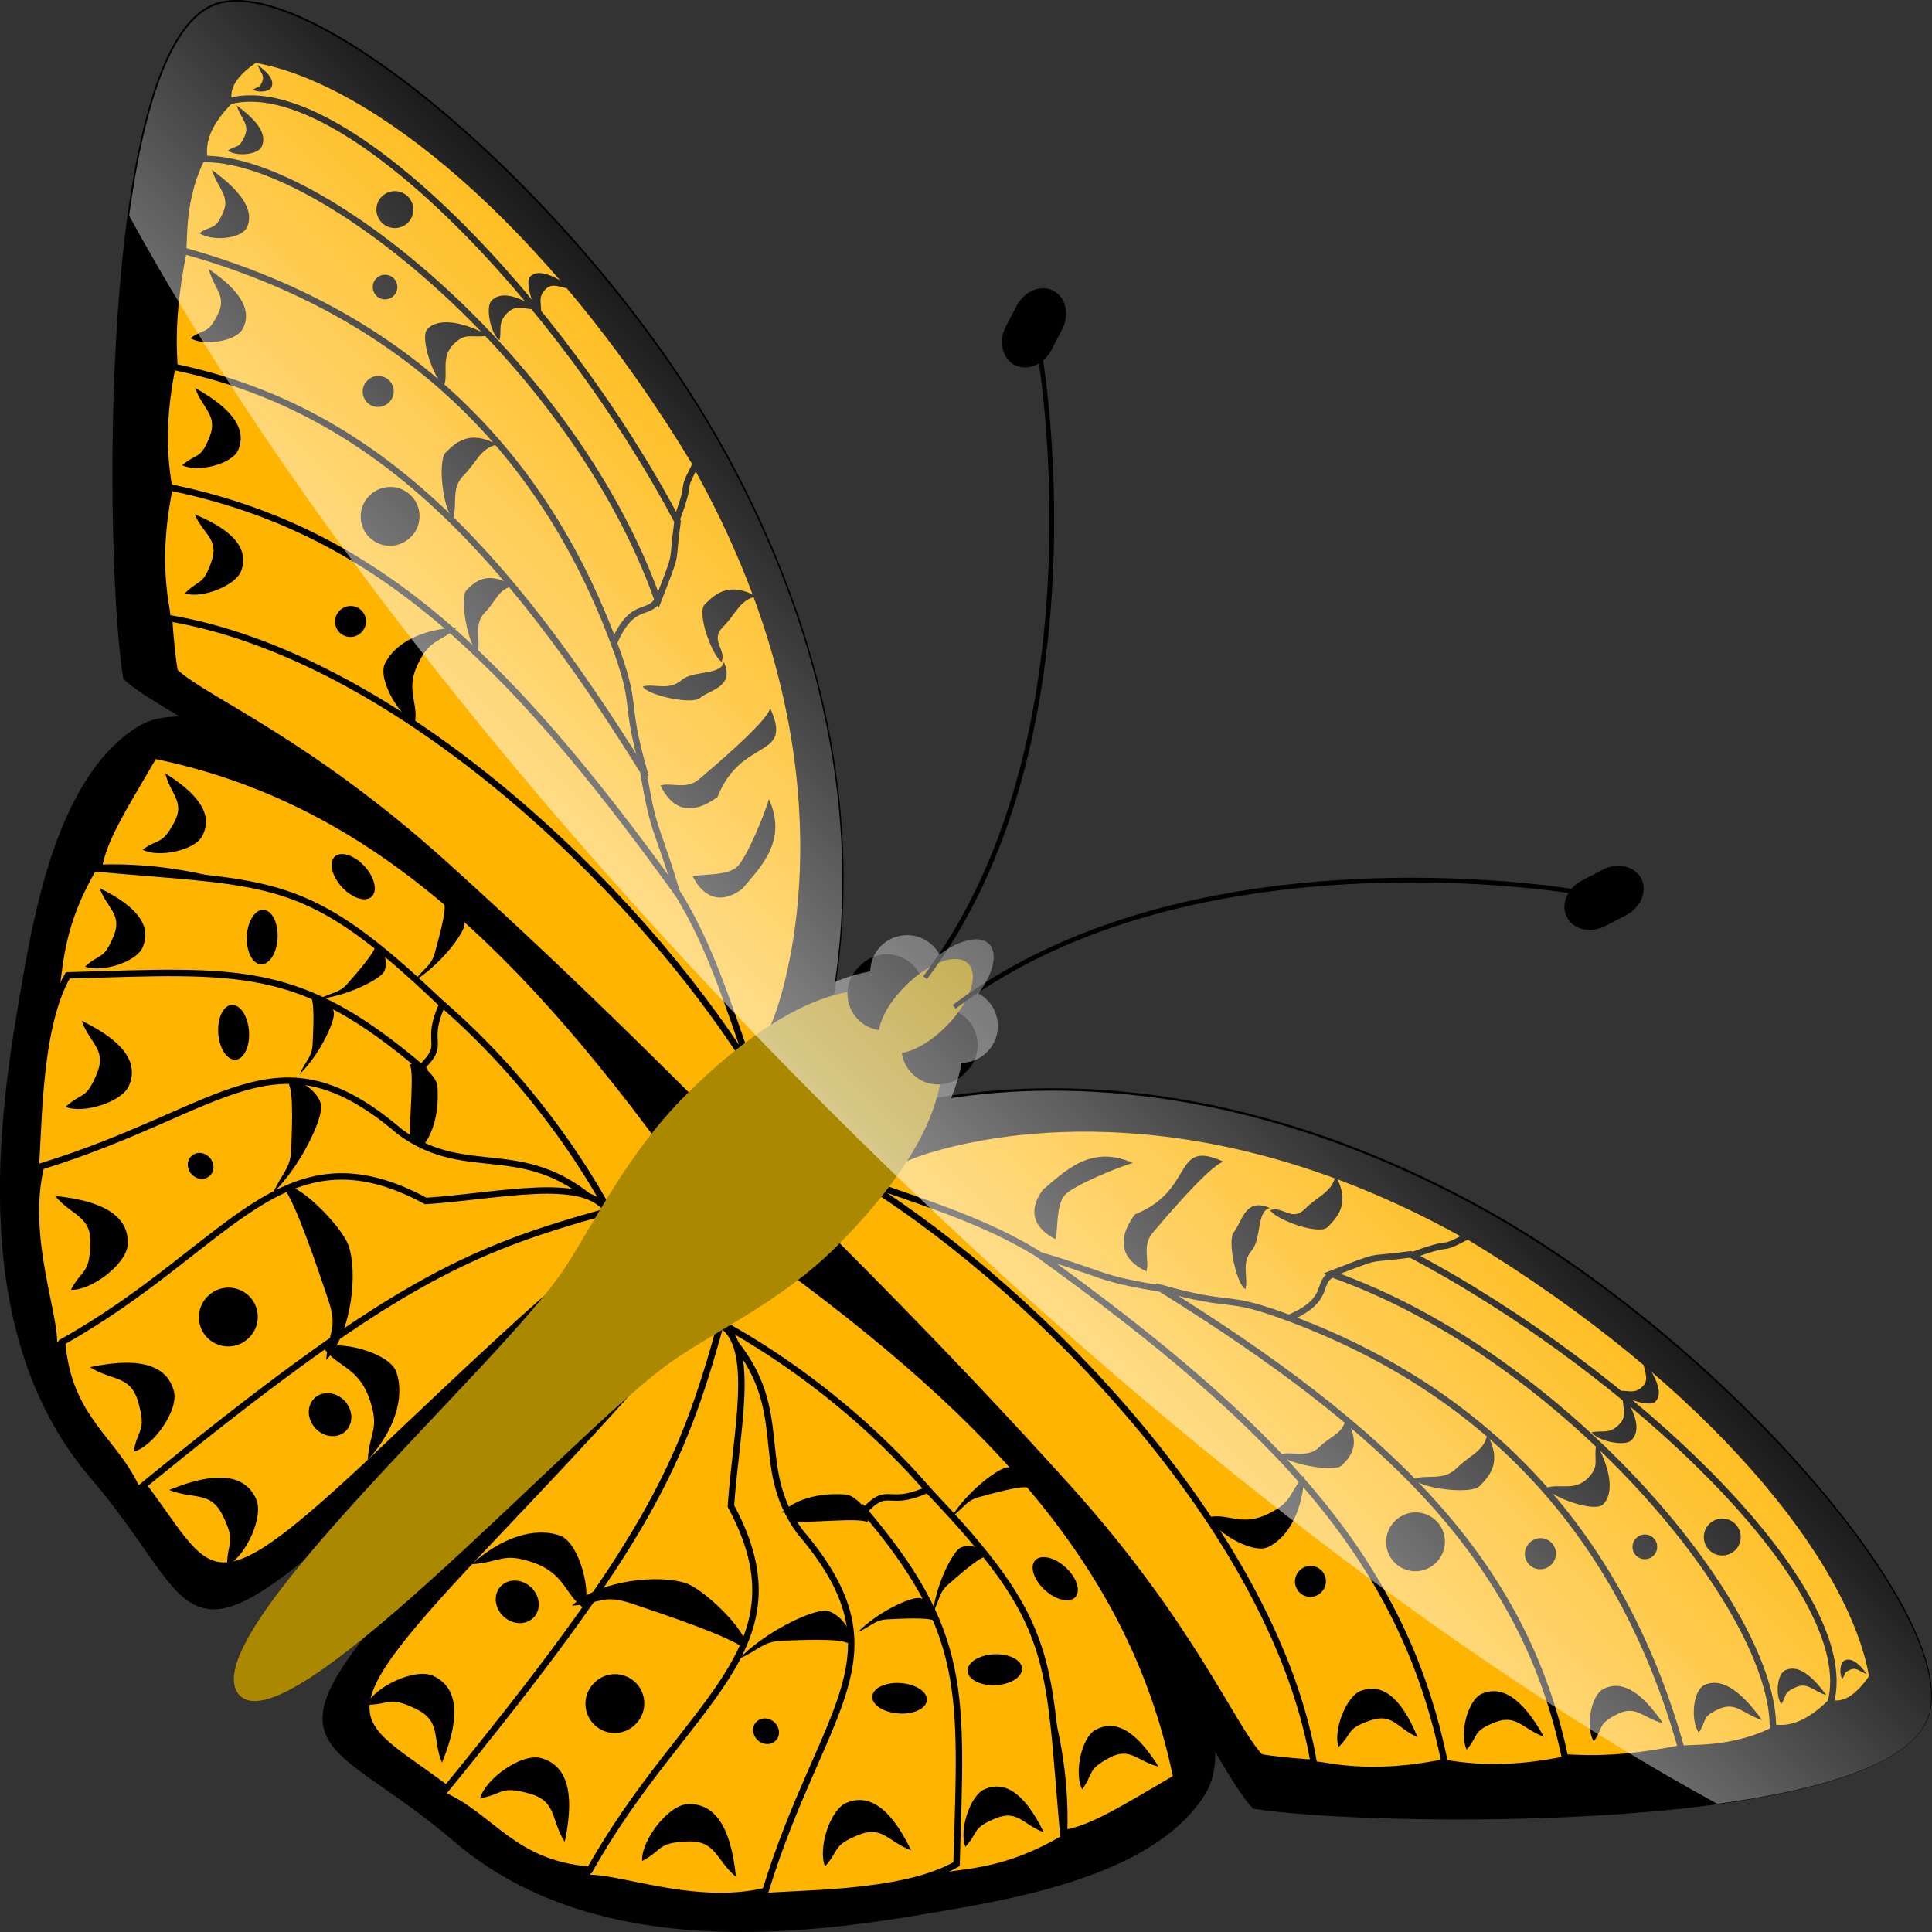 <svg xmlns="http://www.w3.org/2000/svg" viewBox="0 0 599.37 599.37" version="1.0"><rect x="0" y="0" width="599.37" height="599.37" fill="#333333" stroke="none"/><defs><linearGradient id="a" y2="149.77" gradientUnits="userSpaceOnUse" x2="538.97" y1="434.75" x1="538.97"><stop offset="0" stop-color="#fff"/><stop offset="1" stop-color="#fff" stop-opacity="0"/></linearGradient></defs><path d="M226.866 368.44s-33.226-82.89-66.588-100.499c-33.36-17.606-94.427-56.195-117.207-42.118-22.78 14.071-30.866 51.094-35.333 76.72-6.343 36.414-19.62 108.61 20.727 155.655 35.406 41.205 24.617 64.67 91.708 2.253 14.418-13.416 61.28-52.713 78.172-65.398 16.891-12.688 26.269-22.978 28.521-26.614z" fill-rule="evenodd" stroke="#000" stroke-width="1"/><path d="M228.455 368.387s17.54-15.657 24.884-39.103c8.595-27.437 20.768-98.902-28.682-189.004C184.335 66.81 100.787-5.96 68.82.94c-38.756 8.346-35.792 175.448-30.1 209.44 10.864 10.084 46.996 24.338 95.786 68.315 51.9 46.826 87.738 83.93 93.949 89.692z" fill-rule="evenodd" stroke="#000" stroke-width="1"/><path d="M220.205 346.004s15.297-13.656 21.693-34.105c7.49-23.934 18.077-86.275-25.098-164.9C181.596 82.892 108.668 19.352 80.787 25.36c-33.778 7.296-31.13 153.065-26.155 182.719 9.478 8.8 41.004 21.251 83.582 59.638 45.296 40.871 76.577 73.259 81.992 78.286zM211.376 364.216s-42.749-50.492-69.435-70.04c-25.994-19.038-73.898-65.314-92.533-54.08-18.64 11.238-30.61 58.015-33.707 79.368-4.409 30.34-13.722 90.475 21.027 130.848 30.495 35.362 22.075 54.756 76.457 4.103 11.686-10.885 52.84-50.645 66.606-60.86s29.8-26.347 31.585-29.339z" fill-rule="evenodd" stroke="#000" stroke-width="1" fill="#ffb400"/><path d="M209.154 163.195c6.481-16.827 1.067-8.453 6.744-19.245C170.215 68.28 115.334 24.642 79.115 18.458c-13.912 9.33-5.753 15.827-7.582 15.365 71.233 21.953 102.78 67.701 137.621 129.372z" fill-rule="evenodd" stroke="#000" stroke-width="2" fill="#ffb400"/><path d="M204.174 186.285c6.482-16.827 4.002-9.757 6.023-24.542C174.23 93.694 106.233 22.18 71.234 31.36 59.11 43.65 64.849 50.5 63.044 50.072c71.206 21.922 106.289 74.542 141.13 136.213z" fill-rule="evenodd" stroke="#000" stroke-width="2" fill="#ffb400"/><path d="M190.34 199.736c5.751-13.652 10.89-8.464 13.675-13.667-25.7-72.86-104.97-138.156-141.553-136.724-7.5 15.344-4.434 29.292-6.238 28.86 68.751 19.898 105.058 65.968 134.117 121.53z" fill-rule="evenodd" stroke="#000" stroke-width="2" fill="#ffb400"/><path d="M200.274 240.884c-7.572-26.091-1.555-19.66-10.39-42.916C165.722 134.35 119.59 95.31 56.98 77.788c-5.65 27.284-1.556 38.43-3.386 37.969 70.527 11.43 106.254 69.965 146.68 125.127z" fill-rule="evenodd" stroke="#000" stroke-width="2" fill="#ffb400"/><path d="M210.978 280.309c-7.569-26.088-7.82-19.722-11.427-41.047-43.549-70.01-84.208-112.862-146.06-125.546-5.65 27.284.706 40.904-1.097 40.473 70.506 11.405 118.158 70.957 158.584 126.12z" fill-rule="evenodd" stroke="#000" stroke-width="2" fill="#ffb400"/><path d="M232.94 331.702c-7.743-22.271-12.745-38.133-22.34-53.982-54.757-76.254-96.12-113.863-157.967-126.542-5.652 27.286.705 40.905-1.124 40.444 70.522 11.423 145.866 83.22 181.431 140.08z" fill-rule="evenodd" stroke="#000" stroke-width="2" fill="#ffb400"/><path d="M79.995 20.203c4.142 2.993 5.004 5.205 4.205 6.915-.645 1.383-4.167 1.707-5.72.69 1.519-1.048 1.849-.228 2.845-2.435.914-2.034-.604-2.891-1.33-5.17zM73.442 32.755c7.626 5.51 9.214 9.582 7.743 12.73-1.188 2.547-7.673 3.143-10.53 1.271 2.795-1.93 3.402-.419 5.235-4.483 1.685-3.744-1.112-5.323-2.448-9.518zM65.731 52.704C76.422 60.43 78.65 66.14 76.586 70.554c-1.665 3.57-10.758 4.406-14.764 1.782 3.919-2.706 4.77-.588 7.34-6.286 2.363-5.25-1.558-7.464-3.43-13.346zM64.726 83.433c11.142 7.598 13.176 13.61 10.614 18.521-2.069 3.973-12.062 5.51-16.256 2.956 4.472-3.196 5.254-.968 8.46-7.302 2.947-5.836-1.182-7.953-2.818-14.175zM60.541 120.374c12.897 7.163 15.714 13.508 13.414 19.115-1.856 4.534-12.588 7.207-17.412 4.844 4.55-3.929 5.626-1.58 8.485-8.8 2.627-6.651-2.083-8.545-4.487-15.16zM60.396 159.556c13.423 5.537 16.561 11.538 14.465 17.45-1.692 4.78-12.49 8.825-17.497 7.07 4.458-4.517 5.653-2.3 8.249-9.899 2.383-7-2.488-8.298-5.217-14.621z" fill-rule="evenodd"/><path d="M126.367 69.257a5.725 5.725 47.556 11-7.727-8.45 5.725 5.725 47.556 117.727 8.45zM122.03 91.865a3.812 3.812 47.556 11-5.146-5.626 3.812 3.812 47.556 115.146 5.626zM120.552 124.966a4.769 4.769 47.556 11-6.436-7.038 4.769 4.769 47.556 116.436 7.038zM127.146 166.892a9.073 9.073 47.556 11-12.246-13.39 9.073 9.073 47.556 1112.246 13.39zM111.95 196.33a4.769 4.769 47.556 11-6.437-7.038 4.769 4.769 47.556 116.436 7.038z"/><path d="M167.14 95.965c-7.869-5.154-12.24-5.183-14.656-2.685-1.954 2.02-.287 10.315 2.481 12.316.805-3.3-.731-5.354 2.41-8.518 2.897-2.91 5.37-.862 9.765-1.113z" fill-rule="evenodd"/><path d="M177.86 89.665c-7.552-5.445-11.486-5.873-13.43-3.806-1.572 1.67.69 9.422 3.363 11.508.42-2.948-1.15-4.97 1.386-7.58 2.338-2.4 4.751-.296 8.682-.122zM151.512 104.072c-8.45-4.623-15.588-5.362-18.87-2.072-2.654 2.659 2.151 15.865 5.092 17.707 1.509-3.943-1.197-8.819 3.06-12.997 3.917-3.85 5.47-1.608 10.718-2.638zM154.289 137.927c-8.447-4.627-12.741-.84-16.023 2.451-2.654 2.659-.675 18.444 2.27 20.289 1.508-3.944-.845-9.142 3.41-13.32 3.92-3.852 5.1-8.395 10.343-9.42zM159.426 181.84c-8.146-4.902-11.887-1.62-14.72 1.26-2.291 2.328.576 17.3 3.432 19.227 1.143-3.61-1.382-8.652 2.298-12.302 3.388-3.367 4.188-7.562 8.99-8.184zM141.715 194.69c-10.697.46-19.116 4.727-22.282 11.137-2.561 5.18 5.575 17.877 9.344 18.003.983-5.924-3.102-9.936 1.022-18.14 3.794-7.555 6.032-5.936 11.916-11zM234.686 185.018c-8.443-4.625-12.742-.838-16.023 2.453-2.652 2.661 2.282 16.01 5.225 17.853 1.507-3.945-3.798-6.704.455-10.883 3.92-3.85 5.095-8.397 10.343-9.423zm-10.107 20.364c3.41 7.803-4.327 8.556-7.484 11.19-2.554 2.126-16.305-.864-17.696-3.601 3.593-1.018 7.988 1.466 12.004-1.953 3.7-3.148 12.207-1.421 13.176-5.636zM238.933 219.73c7.345 16.116-8.793 8.586-16.352 27.546-11.63 8.495-16.3-.859-17.692-3.595 3.593-1.018 7.984 1.46 12.004-1.953 3.697-3.154 21.076-17.777 22.04-21.997zM238.523 247.884c5.984 13.129-2.78 21.306-8.301 27.93-9.479 6.916-14.193-1.698-15.327-3.928 2.928-.83 10.39-.072 13.662-2.857 3.015-2.565 9.177-17.711 9.966-21.145z" fill-rule="evenodd"/><path d="M192.805 383.1c13.647-11.183 16.262-15.392 19.03-19.861-54.758-76.26-102.148-116.179-164.002-128.868-10.107 17.28-15.796 26.281-17.19 34.849 71.943-2.418 133.777 57.21 162.162 113.88z" fill-rule="evenodd" stroke="#000" stroke-width="2" fill="#ffb400"/><path d="M127.06 334.303c13.646-11.183 3.703-8.599 10.169-22.707-42.463-40.577-51.758-37.135-108.232-42.23-10.107 17.28-10.2 28.982-11.59 37.55 62.156-2.855 90.519 1.359 109.653 27.387z" fill-rule="evenodd" stroke="#000" stroke-width="2" fill="#ffb400"/><path d="M122.653 361.15c13.644-11.186 2.365-15.198 8.828-29.303-38.712-33.059-56.94-30.83-110.443-29.258-10.108 17.28-8.809 52.736-10.203 61.303 83.892-32.11 94.24-27.068 111.818-2.742z" fill-rule="evenodd" stroke="#000" stroke-width="2" fill="#ffb400"/><path d="M187.389 375.5c-24.168-23.57-41.843-8.604-63.283-24.356-38.716-33.055-53.918-6.999-111.414 10.733-5.435 22.389 5.307 47.645 3.915 56.215 81.283-46.936 79.585-46.511 170.782-42.591z" fill-rule="evenodd" stroke="#000" stroke-width="2" fill="#ffb400"/><path d="M188.46 375.786c-6.823-11.273-33.988-4.649-56.359-3.203-44.793-24.185-60.341 14.351-112.829 43.772 1.9 24.064 16.706 30.51 23.359 45.973 78.42-64.14 102.192-74.44 145.829-86.542z" fill-rule="evenodd" stroke="#000" stroke-width="2" fill="#ffb400"/><path d="M51.277 239.926C63.6 247.596 65.7 254.035 62.66 259.52c-2.457 4.437-13.776 6.642-18.425 4.084 5.144-3.719 5.955-1.335 9.768-8.402 3.51-6.511-1.077-8.594-2.726-15.276zM30.92 275.545c13.059 6.348 15.82 12.533 13.365 18.308-1.984 4.667-13.011 8.034-17.9 5.975 4.727-4.236 5.783-1.944 8.84-9.37 2.815-6.84-1.966-8.435-4.305-14.913zM25.321 316.665c14.369 6.983 17.407 13.79 14.705 20.143-2.182 5.132-14.317 8.84-19.697 6.572 5.203-4.654 6.366-2.138 9.727-10.308 3.101-7.528-2.162-9.278-4.735-16.407zM17.087 371.023c17.267 1.748 22.915 7.56 22.538 15.048-.308 6.057-11.299 14.379-17.64 14.079 3.565-6.698 5.695-4.567 6.069-14.16.343-8.838-5.678-8.658-10.967-14.967zM27.897 424.14c16.982-3.59 24.13.22 26.05 7.469 1.554 5.86-6.378 17.137-12.51 18.782 1.357-7.466 4.034-6.082 1.468-15.335-2.364-8.524-8.047-6.519-15.008-10.915zM52.466 462.23c16.068-6.56 23.78-4.083 26.96 2.71 2.574 5.49-3.226 17.998-8.965 20.707.007-7.588 2.887-6.702-1.288-15.35-3.842-7.965-9.076-4.98-16.707-8.068zM114.074 452.939c8.296-9.054 11.606-19.412 8.9-27.267-2.187-6.348-19.236-10.212-22.393-7.253 4.078 5.68 10.692 5.675 14.104 15.781 3.138 9.31-.008 9.79-.611 18.739z" fill-rule="evenodd"/><path d="M101.204 421.932c8.3-9.051 9.664-27.582 6.958-35.437-2.19-6.351-17.018-21.087-20.178-18.132 4.08 5.684 10.42 24.725 13.831 34.83 3.141 9.313-.005 9.793-.61 18.74zM84.67 370.146c8.7-8.608 14.852-21.91 15.003-26.64.122-3.818-6.87-9.992-10.05-7.057 1.475 2.834.938 14.356.688 20.464-.231 5.62-2.713 6.827-5.64 13.233zM92.96 333.255c6.144-6.073 10.522-15.425 10.65-18.74.102-2.677-4.776-6.97-7.019-4.896 1.021 1.978.592 10.057.387 14.334-.188 3.943-1.936 4.797-4.018 9.302z" fill-rule="evenodd"/><path d="M98.896 309.936c8.586-.949 17.822-5.563 19.982-8.08 1.744-2.038.582-8.432-2.462-8.2-.43 2.183-5.781 8.255-8.596 11.48-2.595 2.975-4.495 2.562-8.924 4.8zM128.533 304.32c7.847-4.888 14.607-13.622 15.513-17.056.735-2.775-3.365-8.42-6.194-6.784.606 2.309-1.728 10.651-2.94 15.072-1.117 4.076-3.146 4.557-6.38 8.768z" fill-rule="evenodd"/><path d="M115.275 278.2a8.442 4.769 47.556 11-11.395-12.46 8.442 4.769 47.556 1111.395 12.46zM80.96 299.15a4.769 8.442 2.556 11.754-16.868 4.769 8.442 2.556 11-.754 16.867zM72.603 328.712a4.728 8.485-3.96 10-.251-16.912 4.728 8.485-3.96 10.25 16.912zM76.958 415.285a9.073 9.073 47.556 11-12.246-13.39 9.073 9.073 47.556 1112.246 13.39zM107.144 444.06a7.032 6.216 47.556 11-9.492-10.378 7.032 6.216 47.556 119.492 10.379zM65.055 364.78a4.175 3.767 47.556 11-5.635-6.161 4.175 3.767 47.556 115.635 6.161z"/><path d="M130.03 356.862c6.084-6.14 5.977-16.163 5.671-19.951-.243-3.062-6.313-8.652-8.553-6.576 1.42 2.408-.233 17.015.117 21.9.323 4.5 4.498-.26 2.765 4.627z" fill-rule="evenodd"/><g><path d="M230.902 372.475s82.889 33.226 100.498 66.588c17.606 33.36 56.196 94.427 42.119 117.207-14.072 22.78-51.095 30.866-76.721 35.333-36.414 6.344-108.61 19.62-155.654-20.727-41.206-35.406-64.672-24.616-2.253-91.708 13.415-14.418 52.713-61.279 65.397-78.172 12.688-16.89 22.978-26.269 26.614-28.521z" fill-rule="evenodd" stroke="#000" stroke-width="1"/><path d="M230.954 370.886s15.657-17.54 39.103-24.884c27.437-8.595 98.902-20.768 189.004 28.682 73.47 40.323 146.24 123.87 139.34 155.837-8.346 38.757-175.448 35.792-209.44 30.101-10.084-10.864-24.338-46.997-68.315-95.787-46.826-51.9-83.93-87.738-89.692-93.949z" fill-rule="evenodd" stroke="#000" stroke-width="1"/><path d="M253.338 379.136s13.655-15.297 34.104-21.693c23.934-7.489 86.275-18.077 164.9 25.098C516.45 417.745 579.99 490.673 573.98 518.554c-7.296 33.778-153.065 31.13-182.718 26.155-8.801-9.478-21.252-41.004-59.638-83.582-40.872-45.295-73.26-76.577-78.287-81.992zM235.125 387.965s50.492 42.75 70.04 69.435c19.038 25.994 65.314 73.898 54.08 92.534-11.238 18.638-58.015 30.609-79.367 33.707-30.342 4.408-90.476 13.72-130.849-21.028-35.362-30.495-54.756-22.074-4.102-76.456 10.884-11.687 50.644-52.84 60.858-66.607s26.349-29.799 29.34-31.585z" fill-rule="evenodd" stroke="#000" stroke-width="1" fill="#ffb400"/><path d="M436.146 390.187c16.827-6.481 8.453-1.066 19.246-6.744 75.668 45.683 119.307 100.565 125.49 136.783-9.329 13.912-15.826 5.753-15.364 7.582-21.952-71.233-67.701-102.78-129.372-137.62z" fill-rule="evenodd" stroke="#000" stroke-width="2" fill="#ffb400"/><path d="M413.056 395.167c16.827-6.482 9.758-4.001 24.542-6.023 68.049 35.967 139.564 103.964 130.384 138.963-12.292 12.124-19.142 6.385-18.712 8.19-21.923-71.206-74.543-106.289-136.214-141.13z" fill-rule="evenodd" stroke="#000" stroke-width="2" fill="#ffb400"/><path d="M399.606 409c13.65-5.75 8.463-10.888 13.666-13.674 72.86 25.7 138.156 104.97 136.724 141.553-15.343 7.5-29.292 4.435-28.86 6.238-19.898-68.751-65.968-105.058-121.53-134.116z" fill-rule="evenodd" stroke="#000" stroke-width="2" fill="#ffb400"/><path d="M358.457 399.068c26.091 7.571 19.66 1.554 42.916 10.388 63.619 24.164 102.659 70.295 120.18 132.905-27.284 5.65-38.43 1.556-37.969 3.387-11.43-70.528-69.964-106.255-125.127-146.68z" fill-rule="evenodd" stroke="#000" stroke-width="2" fill="#ffb400"/><path d="M319.032 388.363c26.088 7.57 19.722 7.82 41.047 11.427 70.01 43.549 112.862 84.208 125.546 146.06-27.284 5.651-40.904-.706-40.472 1.097-11.406-70.506-70.958-118.158-126.12-158.584z" fill-rule="evenodd" stroke="#000" stroke-width="2" fill="#ffb400"/><path d="M267.639 366.4c22.272 7.745 38.133 12.746 53.982 22.34 76.254 54.758 113.863 96.121 126.542 157.968-27.285 5.652-40.905-.705-40.443 1.124-11.424-70.522-83.221-145.866-140.081-181.431z" fill-rule="evenodd" stroke="#000" stroke-width="2" fill="#ffb400"/><path d="M579.138 519.346c-2.993-4.142-5.205-5.004-6.915-4.205-1.383.645-1.707 4.168-.69 5.72 1.048-1.519.228-1.849 2.435-2.844 2.034-.915 2.891.604 5.17 1.329zM566.586 525.899c-5.51-7.625-9.582-9.213-12.73-7.742-2.547 1.187-3.143 7.672-1.271 10.53 1.93-2.796.42-3.403 4.483-5.236 3.744-1.684 5.323 1.112 9.518 2.448zM546.637 533.61c-7.726-10.691-13.435-12.917-17.85-10.855-3.57 1.665-4.406 10.758-1.782 14.765 2.706-3.92.588-4.771 6.286-7.342 5.25-2.361 7.464 1.56 13.346 3.432zM515.908 534.615c-7.597-11.142-13.609-13.176-18.521-10.614-3.973 2.069-5.51 12.062-2.956 16.256 3.197-4.471.968-5.254 7.303-8.46 5.835-2.947 7.952 1.182 14.174 2.818zM478.968 538.8c-7.163-12.897-13.509-15.713-19.116-13.414-4.534 1.856-7.207 12.588-4.844 17.412 3.93-4.55 1.58-5.626 8.8-8.485 6.651-2.626 8.545 2.083 15.16 4.487zM439.785 538.945c-5.537-13.423-11.538-16.561-17.45-14.465-4.78 1.692-8.824 12.49-7.07 17.498 4.517-4.459 2.3-5.654 9.9-8.25 6.998-2.383 8.297 2.488 14.62 5.217z" fill-rule="evenodd"/><path d="M530.084 472.974a5.725 5.725-47.556 108.45 7.727 5.725 5.725-47.556 10-8.45-7.727zM507.476 477.312a3.812 3.812-47.556 105.626 5.145 3.812 3.812-47.556 10-5.626-5.145zM474.375 478.79a4.769 4.769-47.556 107.038 6.435 4.769 4.769-47.556 10-7.038-6.436zM432.449 472.196a9.073 9.073-47.556 1013.39 12.246 9.073 9.073-47.556 10-13.39-12.246zM403.01 487.392a4.769 4.769-47.556 107.039 6.436 4.769 4.769-47.556 10-7.038-6.436z"/><path d="M503.376 432.2c5.155 7.87 5.183 12.241 2.685 14.657-2.019 1.954-10.315.288-12.315-2.481 3.3-.804 5.353.732 8.517-2.41 2.91-2.896.862-5.37 1.113-9.765z" fill-rule="evenodd"/><path d="M509.676 421.48c5.445 7.553 5.873 11.487 3.806 13.43-1.67 1.574-9.421-.688-11.508-3.362 2.949-.42 4.97 1.15 7.58-1.386 2.4-2.338.297-4.75.122-8.682zM495.27 447.83c4.622 8.45 5.362 15.587 2.071 18.869-2.659 2.654-15.864-2.15-17.707-5.092 3.944-1.508 8.819 1.198 12.997-3.06 3.85-3.916 1.609-5.47 2.638-10.718zM461.414 445.053c4.628 8.447.84 12.74-2.45 16.022-2.66 2.654-18.445.675-20.29-2.27 3.944-1.508 9.142.846 13.32-3.41 3.852-3.92 8.395-5.099 9.42-10.342zM417.5 439.915c4.903 8.146 1.62 11.887-1.26 14.72-2.326 2.292-17.299-.576-19.226-3.431 3.61-1.144 8.652 1.381 12.303-2.3 3.366-3.387 7.561-4.186 8.183-8.99zM404.65 457.626c-.46 10.697-4.726 19.116-11.136 22.282-5.18 2.561-17.877-5.575-18.003-9.344 5.925-.982 9.937 3.102 18.14-1.022 7.555-3.794 5.936-6.032 11-11.916zM414.323 364.655c4.625 8.443.838 12.742-2.453 16.023-2.66 2.652-16.01-2.282-17.853-5.225 3.945-1.507 6.704 3.798 10.884-.455 3.848-3.92 8.397-5.095 9.422-10.343zm-20.364 10.107c-7.803-3.41-8.556 4.327-11.189 7.484-2.127 2.554.863 16.305 3.6 17.696 1.018-3.593-1.466-7.988 1.953-12.004 3.148-3.7 1.421-12.207 5.636-13.176zM379.61 360.408c-16.114-7.344-8.585 8.793-27.544 16.352-8.496 11.63.858 16.3 3.594 17.692 1.019-3.593-1.46-7.984 1.953-12.004 3.154-3.697 17.777-21.076 21.997-22.04zM351.457 360.819c-13.128-5.985-21.306 2.78-27.93 8.3-6.916 9.48 1.699 14.193 3.928 15.327.83-2.927.072-10.39 2.857-13.662 2.565-3.015 17.711-9.176 21.145-9.965z" fill-rule="evenodd"/><path d="M216.241 406.536c11.183-13.647 15.393-16.262 19.861-19.03 76.26 54.758 116.18 102.149 128.868 164.002-17.28 10.107-26.281 15.796-34.848 17.19 2.418-71.943-57.21-133.777-113.88-162.162z" fill-rule="evenodd" stroke="#000" stroke-width="2" fill="#ffb400"/><path d="M265.038 472.282c11.183-13.647 8.599-3.704 22.707-10.17 40.577 42.463 37.135 51.758 42.23 108.232-17.28 10.107-28.982 10.2-37.55 11.59 2.856-62.156-1.359-90.519-27.387-109.652z" fill-rule="evenodd" stroke="#000" stroke-width="2" fill="#ffb400"/><path d="M238.191 476.689c11.186-13.644 15.198-2.366 29.303-8.829 33.059 38.713 30.83 56.94 29.259 110.444-17.28 10.107-52.737 8.808-61.304 10.202 32.11-83.892 27.068-94.24 2.742-111.817z" fill-rule="evenodd" stroke="#000" stroke-width="2" fill="#ffb400"/><path d="M223.84 411.953c23.571 24.167 8.605 41.843 24.357 63.282 33.056 38.716 7 53.919-10.732 111.414-22.39 5.435-47.646-5.307-56.216-3.915 46.936-81.283 46.511-79.585 42.591-170.781z" fill-rule="evenodd" stroke="#000" stroke-width="2" fill="#ffb400"/><path d="M223.555 410.882c11.273 6.822 4.649 33.987 3.203 56.358 24.185 44.793-14.35 60.341-43.772 112.829-24.064-1.9-30.51-16.706-45.972-23.359 64.14-78.42 74.439-102.192 86.541-145.828z" fill-rule="evenodd" stroke="#000" stroke-width="2" fill="#ffb400"/><path d="M359.415 548.065c-7.67-12.325-14.108-14.425-19.594-11.384-4.437 2.457-6.642 13.776-4.084 18.425 3.719-5.144 1.335-5.955 8.402-9.768 6.511-3.51 8.595 1.078 15.276 2.727zM323.796 568.42c-6.348-13.058-12.533-15.818-18.308-13.364-4.666 1.984-8.034 13.011-5.975 17.9 4.236-4.727 1.944-5.782 9.37-8.839 6.84-2.816 8.435 1.965 14.913 4.304zM282.676 574.02c-6.983-14.369-13.79-17.407-20.143-14.705-5.132 2.183-8.84 14.317-6.572 19.698 4.654-5.204 2.138-6.367 10.308-9.728 7.528-3.101 9.278 2.162 16.407 4.735zM228.318 582.254c-1.748-17.267-7.56-22.915-15.048-22.538-6.057.308-14.379 11.3-14.078 17.64 6.697-3.565 4.566-5.695 14.16-6.069 8.837-.343 8.657 5.679 14.966 10.967zM175.2 571.444c3.592-16.982-.219-24.13-7.467-26.05-5.86-1.554-17.138 6.378-18.783 12.51 7.466-1.357 6.082-4.034 15.335-1.468 8.524 2.365 6.519 8.047 10.916 15.008zM137.112 546.875c6.56-16.068 4.082-23.78-2.71-26.96-5.491-2.574-18 3.226-20.708 8.965 7.588-.007 6.702-2.887 15.35 1.288 7.965 3.842 4.98 9.076 8.068 16.707zM146.402 485.267c9.054-8.296 19.412-11.606 27.267-8.9 6.348 2.187 10.212 19.236 7.254 22.394-5.681-4.079-5.676-10.693-15.782-14.105-9.31-3.138-9.79.009-18.739.611z" fill-rule="evenodd"/><path d="M177.41 498.137c9.05-8.299 27.58-9.664 35.436-6.958 6.351 2.19 21.087 17.018 18.132 20.178-5.684-4.08-24.724-10.42-34.83-13.83-9.313-3.142-9.793.005-18.739.61zM229.196 514.67c8.607-8.699 21.908-14.851 26.64-15.002 3.817-.122 9.991 6.87 7.056 10.05-2.833-1.475-14.356-.937-20.463-.688-5.62.231-6.828 2.713-13.233 5.64zM266.086 506.381c6.073-6.144 15.425-10.522 18.74-10.65 2.677-.102 6.97 4.776 4.896 7.019-1.978-1.021-10.057-.592-14.334-.387-3.943.188-4.797 1.936-9.302 4.018z" fill-rule="evenodd"/><path d="M289.405 500.445c.95-8.586 5.564-17.822 8.08-19.982 2.039-1.743 8.433-.582 8.2 2.462-2.183.43-8.255 5.782-11.48 8.596-2.975 2.595-2.562 4.495-4.8 8.924zM295.021 470.809c4.889-7.847 13.622-14.608 17.056-15.513 2.775-.736 8.42 3.364 6.784 6.193-2.308-.606-10.65 1.728-15.072 2.94-4.076 1.118-4.557 3.146-8.768 6.38z" fill-rule="evenodd"/><path d="M321.14 484.067a4.769 8.442-47.556 1012.46 11.394 4.769 8.442-47.556 10-12.46-11.394zM300.192 518.38a4.769 8.442 87.444 1016.867-.752 4.769 8.442 87.444 10-16.867.753zM270.629 526.738a4.728 8.485-86.04 1016.913.251 4.728 8.485-86.04 10-16.913-.25zM184.056 522.383a9.073 9.073-47.556 1013.39 12.246 9.073 9.073-47.556 10-13.39-12.246zM155.28 492.197a6.216 7.032-47.556 1010.38 9.492 6.216 7.032-47.556 10-10.38-9.492zM234.56 534.286a3.767 4.175-47.556 106.162 5.635 3.767 4.175-47.556 10-6.161-5.635z"/><path d="M242.48 469.311c6.139-6.084 16.163-5.977 19.95-5.671 3.062.243 8.652 6.313 6.576 8.553-2.408-1.42-17.014.234-21.9-.117-4.5-.323.26-4.498-4.626-2.765z" fill-rule="evenodd"/></g><g fill="#a80"><path d="M285.817 313.533c-12.937-12.937-39.713-7.173-73.02 26.135-18.11 18.11-27.785 38.593-37.402 53.436-19.368 29.891-115.351 114.053-101.481 132.332 13.874 18.283 100.84-78.007 132.327-101.486 14.168-10.568 35.322-19.296 53.431-37.405 33.308-33.308 39.086-60.071 26.145-73.012z"/><g fill="#000"><path d="M282.814 315.932a11.428 11.428 0 11-16.142-16.142 11.428 11.428 0 1116.142 16.142zM299.552 332.67a11.428 11.428 0 11-16.142-16.141 11.428 11.428 0 1116.142 16.141z"/></g><path d="M293.438 318.474a8.888 18.411 45 11-12.568-12.568 8.888 18.411 45 1112.568 12.568z"/></g><g><path d="M328.43 91.385a6.707 6.707 0 00-1.608-1.169c-3.908-2.05-8.982.045-11.413 4.647l-3.307 6.336c-2.408 4.63-1.206 9.992 2.676 12.016 2.355 1.23 5.15.96 7.535-.467 2.335 15.84 15.659 121.716-35.893 190.13l1.143.877c52.784-70.101 38.11-178.514 36.045-191.948a10.95 10.95 0 002.575-3.231l3.307-6.336c2.034-3.903 1.512-8.328-1.06-10.855zM507.953 270.908c.467.472.858 1.01 1.176 1.615 2.037 3.895-.043 8.984-4.66 11.4l-6.328 3.315c-4.622 2.416-9.979 1.219-12.016-2.676-1.232-2.358-.962-5.152.477-7.525-15.85-2.345-121.72-15.664-190.135 35.888l-.877-1.143c70.101-52.784 178.511-38.112 191.948-36.045a10.823 10.823 0 013.242-2.565l6.336-3.306c3.897-2.04 8.327-1.513 10.837 1.042z"/></g><path d="M223.31 185.65c-58.45-.03-108.75 10.8-120.99 29.79-9.831 15.25 5.87 45.42 30.53 77.83 104.73 30.67 247.64 49.55 405.12 49.55 157.47 0 300.37-18.88 405.09-49.55 24.66-32.41 40.39-62.58 30.55-77.83C953 183.46 824.42 174.6 730.8 201.87c-89 25.92-138.31 73.1-163.2 106.81-1.87-4.49-3.98-8.39-6.31-11.68 2.32-2.4 3.73-5.66 3.73-9.25 0-7.34-5.95-13.29-13.29-13.29-1.34 0-2.63.2-3.85.57-1.26-8.87-5.22-15.34-9.91-15.34s-8.65 6.47-9.92 15.34c-1.22-.37-2.51-.57-3.85-.57-7.33 0-13.29 5.95-13.29 13.29 0 3.59 1.43 6.85 3.75 9.25-2.33 3.29-4.45 7.19-6.32 11.68-24.89-33.71-74.2-80.89-163.2-106.81-38.03-11.08-81.84-16.19-121.83-16.22z" opacity=".8" fill-rule="evenodd" fill="url(#a)" transform="scale(.86) rotate(45 349.805 81.401)"/></svg>